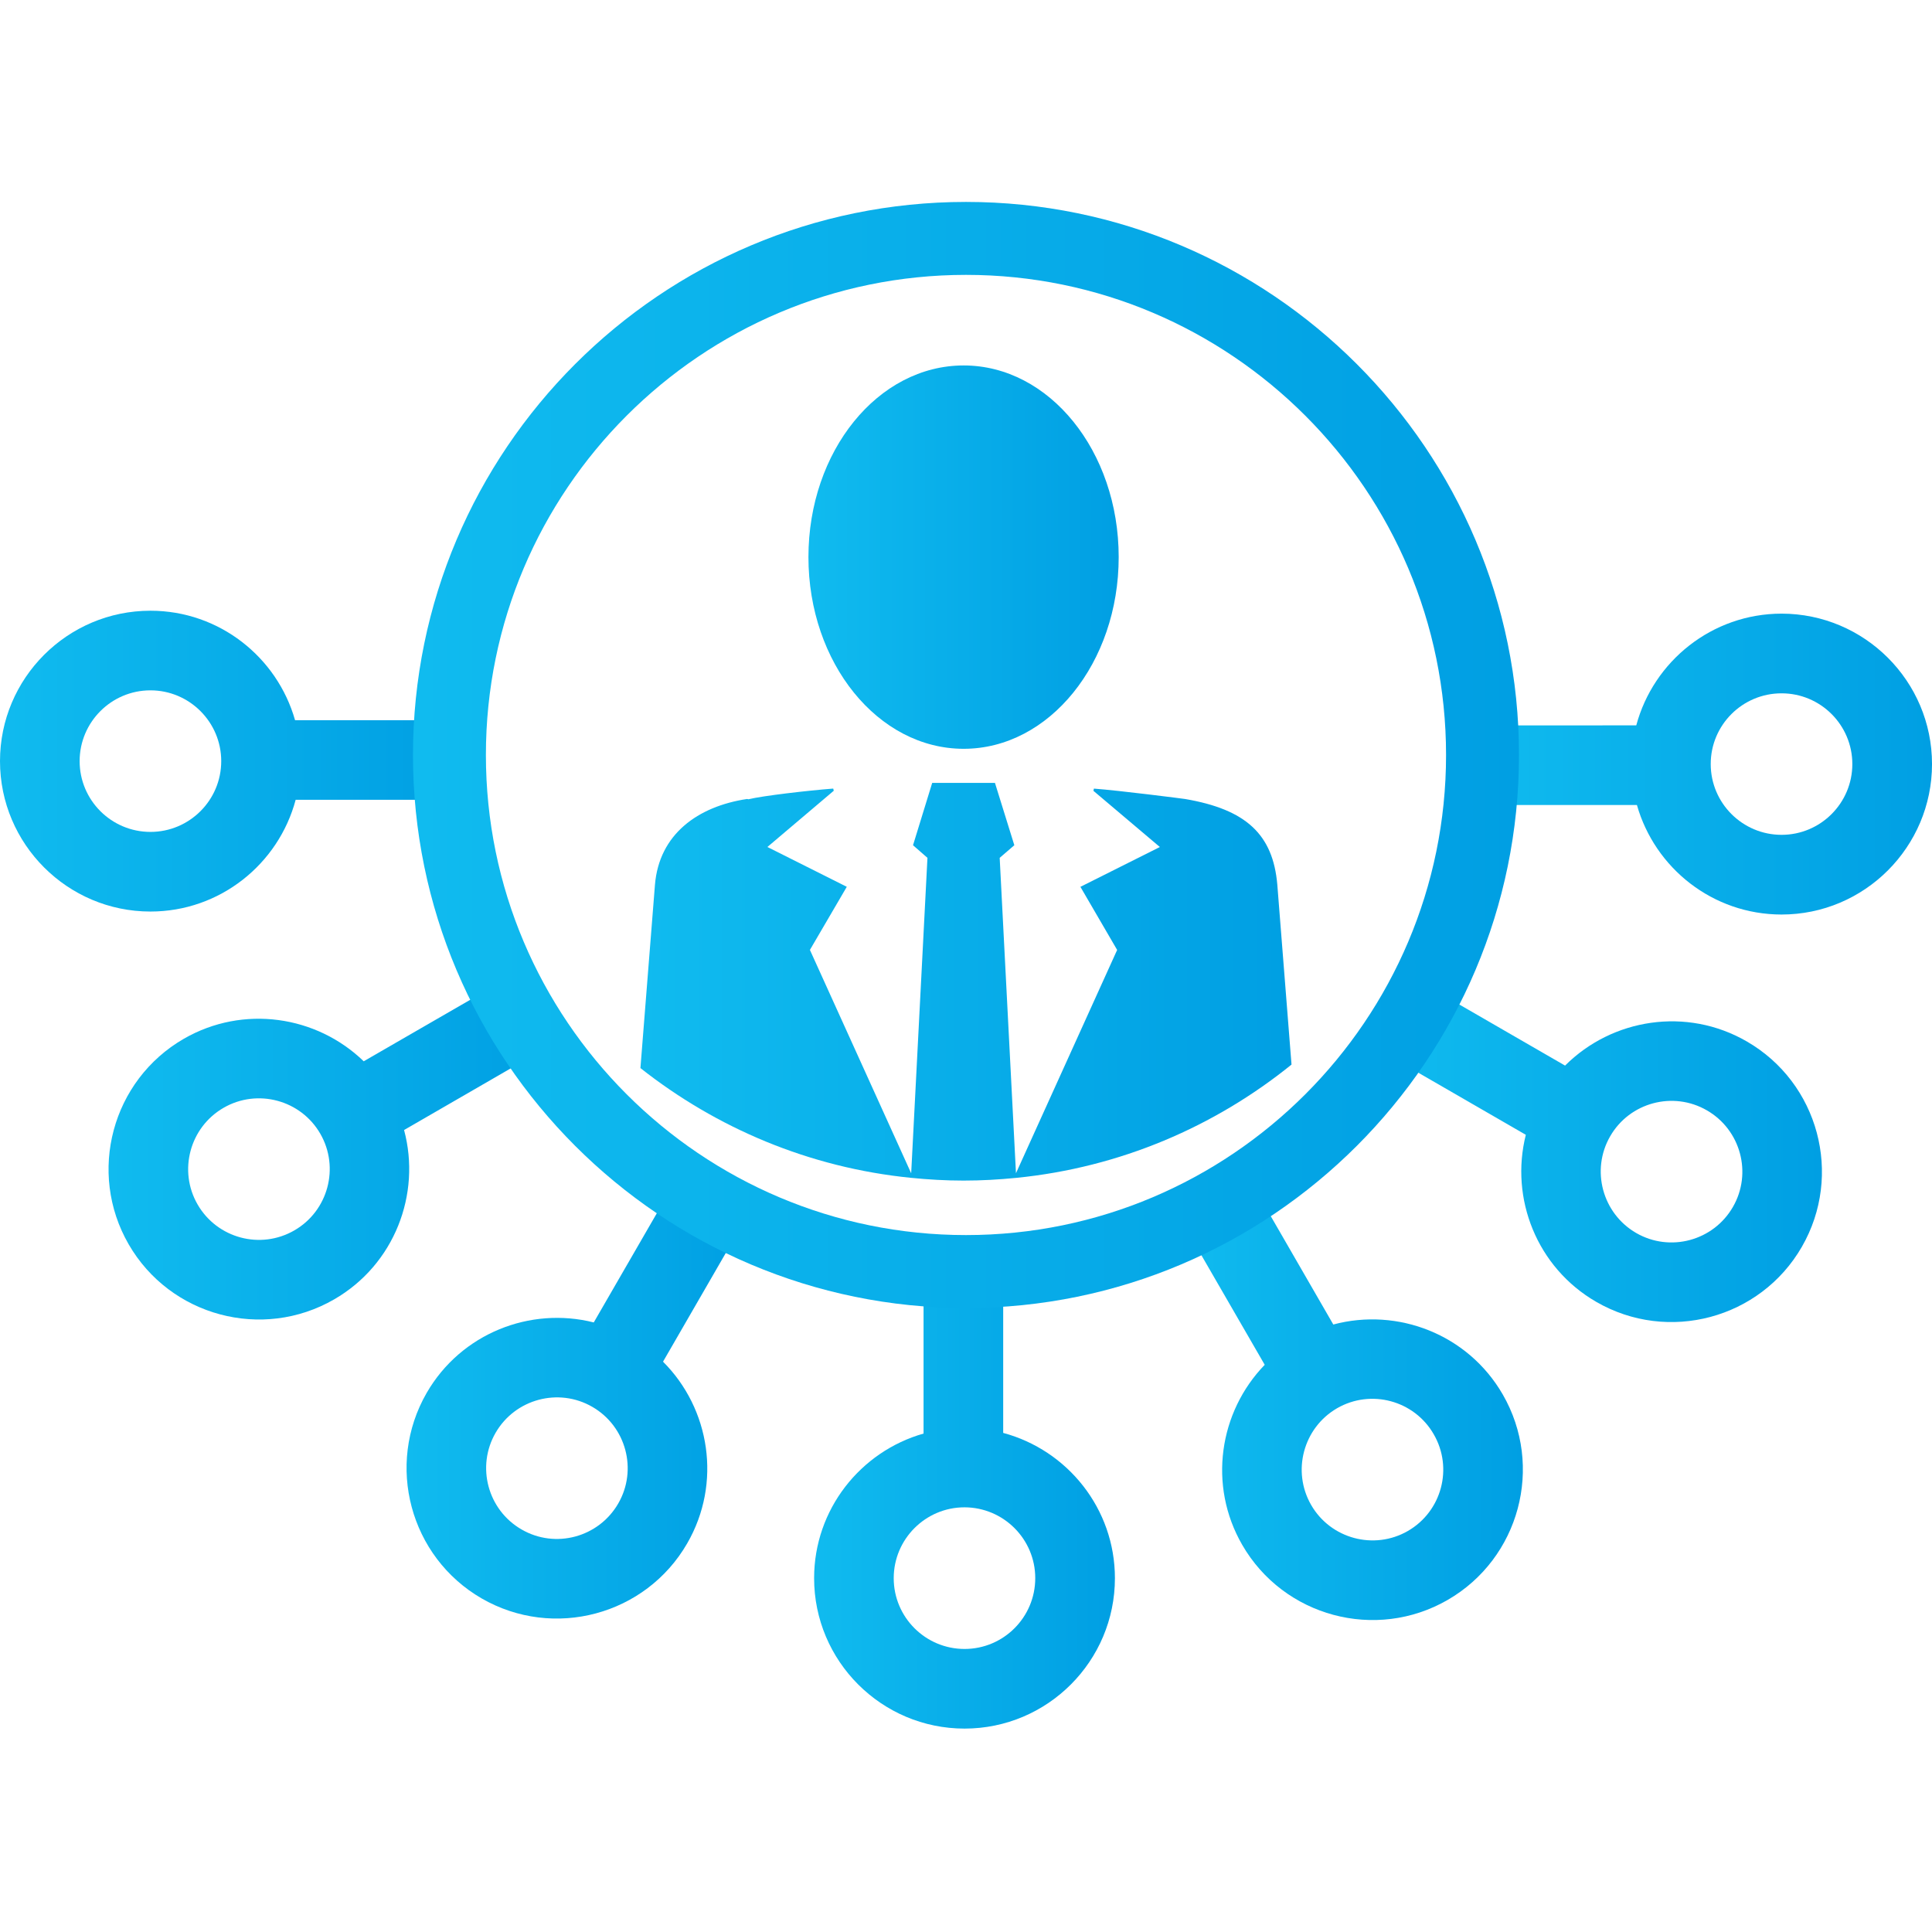 <?xml version="1.0" encoding="utf-8"?>
<!-- Generator: Adobe Illustrator 15.1.0, SVG Export Plug-In . SVG Version: 6.00 Build 0)  -->
<!DOCTYPE svg PUBLIC "-//W3C//DTD SVG 1.1//EN" "http://www.w3.org/Graphics/SVG/1.1/DTD/svg11.dtd">
<svg version="1.1" id="Capa_1" xmlns="http://www.w3.org/2000/svg" xmlns:xlink="http://www.w3.org/1999/xlink" x="0px" y="0px"
	 width="128px" height="128px" viewBox="0 0 128 128" enable-background="new 0 0 128 128" xml:space="preserve">
<g>
	<g>
		<linearGradient id="SVGID_1_" gradientUnits="userSpaceOnUse" x1="53.56" y1="36.911" x2="74.115" y2="36.911">
			<stop  offset="0" style="stop-color:#10BBEF"/>
			<stop  offset="1" style="stop-color:#009FE3"/>
		</linearGradient>
		<path fill="url(#SVGID_1_)" d="M63.845,49.61c5.675,0,10.271-5.695,10.271-12.701c0-7.017-4.596-12.697-10.271-12.697
			c-5.682,0-10.284,5.681-10.284,12.697C53.561,43.915,58.163,49.61,63.845,49.61z"/>
		<linearGradient id="SVGID_2_" gradientUnits="userSpaceOnUse" x1="42.431" y1="65.043" x2="85.566" y2="65.043">
			<stop  offset="0" style="stop-color:#10BBEF"/>
			<stop  offset="1" style="stop-color:#009FE3"/>
		</linearGradient>
		<path fill="url(#SVGID_2_)" d="M63.84,78.217c1.18,0,2.338-0.066,3.486-0.18c6.879-0.684,13.15-3.393,18.24-7.506l-0.941-11.919
			c-0.287-3.336-2.074-4.987-6.109-5.676c-0.113-0.019-4.371-0.566-6.041-0.688l-0.033,0.146l4.402,3.723l-5.264,2.638l2.434,4.181
			L67.311,77.73l-1.079-20.896l0.97-0.835l-1.283-4.129h-4.159l-1.27,4.129l0.956,0.835l-1.078,20.9l-6.709-14.8l2.443-4.181
			l-5.259-2.638l4.397-3.727l-0.037-0.142c-1.671,0.127-4.674,0.477-5.617,0.707c-0.026,0-0.054-0.019-0.09-0.019
			c-3.272,0.495-5.822,2.336-6.103,5.676l-0.963,12.153c5.037,3.975,11.185,6.598,17.922,7.271
			C61.499,78.15,62.665,78.217,63.84,78.217z"/>
	</g>
	<linearGradient id="SVGID_3_" gradientUnits="userSpaceOnUse" x1="0" y1="50.427" x2="30.484" y2="50.427">
		<stop  offset="0" style="stop-color:#10BBEF"/>
		<stop  offset="1" style="stop-color:#009FE3"/>
	</linearGradient>
	<path fill="url(#SVGID_3_)" d="M30.484,47.714H19.548c-1.187-4.181-5.027-7.252-9.581-7.252C4.471,40.462,0,44.93,0,50.427
		c0,5.496,4.471,9.965,9.967,9.965c4.607,0,8.486-3.147,9.621-7.403h10.896V47.714z M9.967,55.116c-2.588,0-4.691-2.1-4.691-4.689
		c0-2.586,2.104-4.69,4.691-4.69c2.586,0,4.69,2.104,4.69,4.69C14.657,53.017,12.553,55.116,9.967,55.116z"/>
	<linearGradient id="SVGID_4_" gradientUnits="userSpaceOnUse" x1="7.192" y1="76.134" x2="36.207" y2="76.134">
		<stop  offset="0" style="stop-color:#10BBEF"/>
		<stop  offset="1" style="stop-color:#009FE3"/>
	</linearGradient>
	<path fill="url(#SVGID_4_)" d="M33.567,64.846l-9.47,5.467c-3.118-3.023-7.98-3.764-11.922-1.49
		c-4.762,2.752-6.398,8.855-3.65,13.617c2.749,4.76,8.854,6.398,13.615,3.646c3.989-2.301,5.774-6.969,4.631-11.219l9.436-5.455
		L33.567,64.846z M19.503,81.516c-2.244,1.297-5.114,0.527-6.41-1.713c-1.293-2.236-0.523-5.115,1.72-6.408
		c2.236-1.293,5.115-0.523,6.407,1.717C22.513,77.354,21.739,80.227,19.503,81.516z"/>
	<linearGradient id="SVGID_5_" gradientUnits="userSpaceOnUse" x1="26.935" y1="92.69" x2="49.376" y2="92.69">
		<stop  offset="0" style="stop-color:#10BBEF"/>
		<stop  offset="1" style="stop-color:#009FE3"/>
	</linearGradient>
	<path fill="url(#SVGID_5_)" d="M44.807,78.146l-5.469,9.469c-4.213-1.066-8.792,0.727-11.069,4.666
		c-2.748,4.766-1.113,10.871,3.646,13.621c4.763,2.746,10.868,1.109,13.614-3.65c2.305-3.992,1.517-8.922-1.602-12.037l5.449-9.436
		L44.807,78.146z M40.961,99.609c-1.295,2.246-4.168,3.02-6.407,1.721c-2.241-1.291-3.013-4.166-1.718-6.406
		c1.293-2.236,4.167-3.01,6.405-1.717C41.484,94.5,42.251,97.377,40.961,99.609z"/>
	<linearGradient id="SVGID_6_" gradientUnits="userSpaceOnUse" x1="53.937" y1="99.281" x2="73.865" y2="99.281">
		<stop  offset="0" style="stop-color:#10BBEF"/>
		<stop  offset="1" style="stop-color:#009FE3"/>
	</linearGradient>
	<path fill="url(#SVGID_6_)" d="M61.188,84.043v10.934c-4.18,1.188-7.249,5.029-7.251,9.576c-0.003,5.502,4.47,9.971,9.967,9.971
		s9.962-4.469,9.962-9.965c0-4.609-3.145-8.484-7.402-9.625V84.039L61.188,84.043z M68.588,104.553
		c0.002,2.592-2.097,4.695-4.685,4.695c-2.586,0-4.692-2.1-4.692-4.689c0-2.586,2.102-4.695,4.69-4.695
		C66.491,99.869,68.588,101.973,68.588,104.553z"/>
	<linearGradient id="SVGID_7_" gradientUnits="userSpaceOnUse" x1="78.322" y1="92.824" x2="100.894" y2="92.824">
		<stop  offset="0" style="stop-color:#10BBEF"/>
		<stop  offset="1" style="stop-color:#009FE3"/>
	</linearGradient>
	<path fill="url(#SVGID_7_)" d="M78.322,80.957l5.469,9.465c-3.027,3.125-3.766,7.984-1.494,11.924
		c2.748,4.766,8.859,6.402,13.617,3.652c4.76-2.752,6.395-8.852,3.646-13.613c-2.305-3.99-6.967-5.773-11.225-4.633l-5.447-9.436
		L78.322,80.957z M94.988,95.023c1.299,2.24,0.531,5.109-1.709,6.406c-2.24,1.293-5.115,0.523-6.41-1.717
		c-1.293-2.24-0.523-5.115,1.715-6.412C90.828,92.008,93.699,92.781,94.988,95.023z"/>
	<linearGradient id="SVGID_8_" gradientUnits="userSpaceOnUse" x1="91.621" y1="76.369" x2="120.708" y2="76.369">
		<stop  offset="0" style="stop-color:#10BBEF"/>
		<stop  offset="1" style="stop-color:#009FE3"/>
	</linearGradient>
	<path fill="url(#SVGID_8_)" d="M91.621,69.715l9.469,5.469c-1.064,4.217,0.729,8.793,4.666,11.068
		c4.764,2.756,10.873,1.117,13.619-3.643c2.748-4.766,1.111-10.865-3.646-13.611c-3.992-2.309-8.922-1.516-12.039,1.6l-9.436-5.45
		L91.621,69.715z M113.086,73.564c2.244,1.293,3.016,4.166,1.723,6.402c-1.293,2.242-4.166,3.016-6.408,1.723
		c-2.24-1.297-3.014-4.17-1.723-6.408C107.973,73.035,110.85,72.271,113.086,73.564z"/>
	<linearGradient id="SVGID_9_" gradientUnits="userSpaceOnUse" x1="97.514" y1="50.623" x2="128" y2="50.623">
		<stop  offset="0" style="stop-color:#10BBEF"/>
		<stop  offset="1" style="stop-color:#009FE3"/>
	</linearGradient>
	<path fill="url(#SVGID_9_)" d="M97.516,53.333h10.934c1.188,4.185,5.027,7.252,9.576,7.257c5.502,0.004,9.975-4.474,9.975-9.97
		c-0.002-5.497-4.473-9.96-9.967-9.965c-4.609,0.005-8.484,3.151-9.627,7.402l-10.893,0.005L97.516,53.333z M118.027,45.935
		c2.592-0.005,4.695,2.1,4.695,4.686c0,2.585-2.102,4.689-4.689,4.689c-2.586,0-4.693-2.1-4.693-4.689
		C113.338,48.029,115.447,45.935,118.027,45.935z"/>
	<g>
		<linearGradient id="SVGID_10_" gradientUnits="userSpaceOnUse" x1="27.361" y1="50.019" x2="100.637" y2="50.019">
			<stop  offset="0" style="stop-color:#10BBEF"/>
			<stop  offset="1" style="stop-color:#009FE3"/>
		</linearGradient>
		<path fill="url(#SVGID_10_)" d="M64,86.658c-20.203,0-36.639-16.434-36.639-36.638c0-20.203,16.436-36.642,36.639-36.642
			c20.201,0,36.637,16.438,36.637,36.642C100.637,70.225,84.201,86.658,64,86.658L64,86.658z M64,18.211
			c-17.54,0-31.808,14.268-31.808,31.81c0,17.538,14.268,31.806,31.808,31.806c17.537,0,31.805-14.268,31.805-31.806
			C95.805,32.479,81.537,18.211,64,18.211L64,18.211z"/>
	</g>
</g>
</svg>
